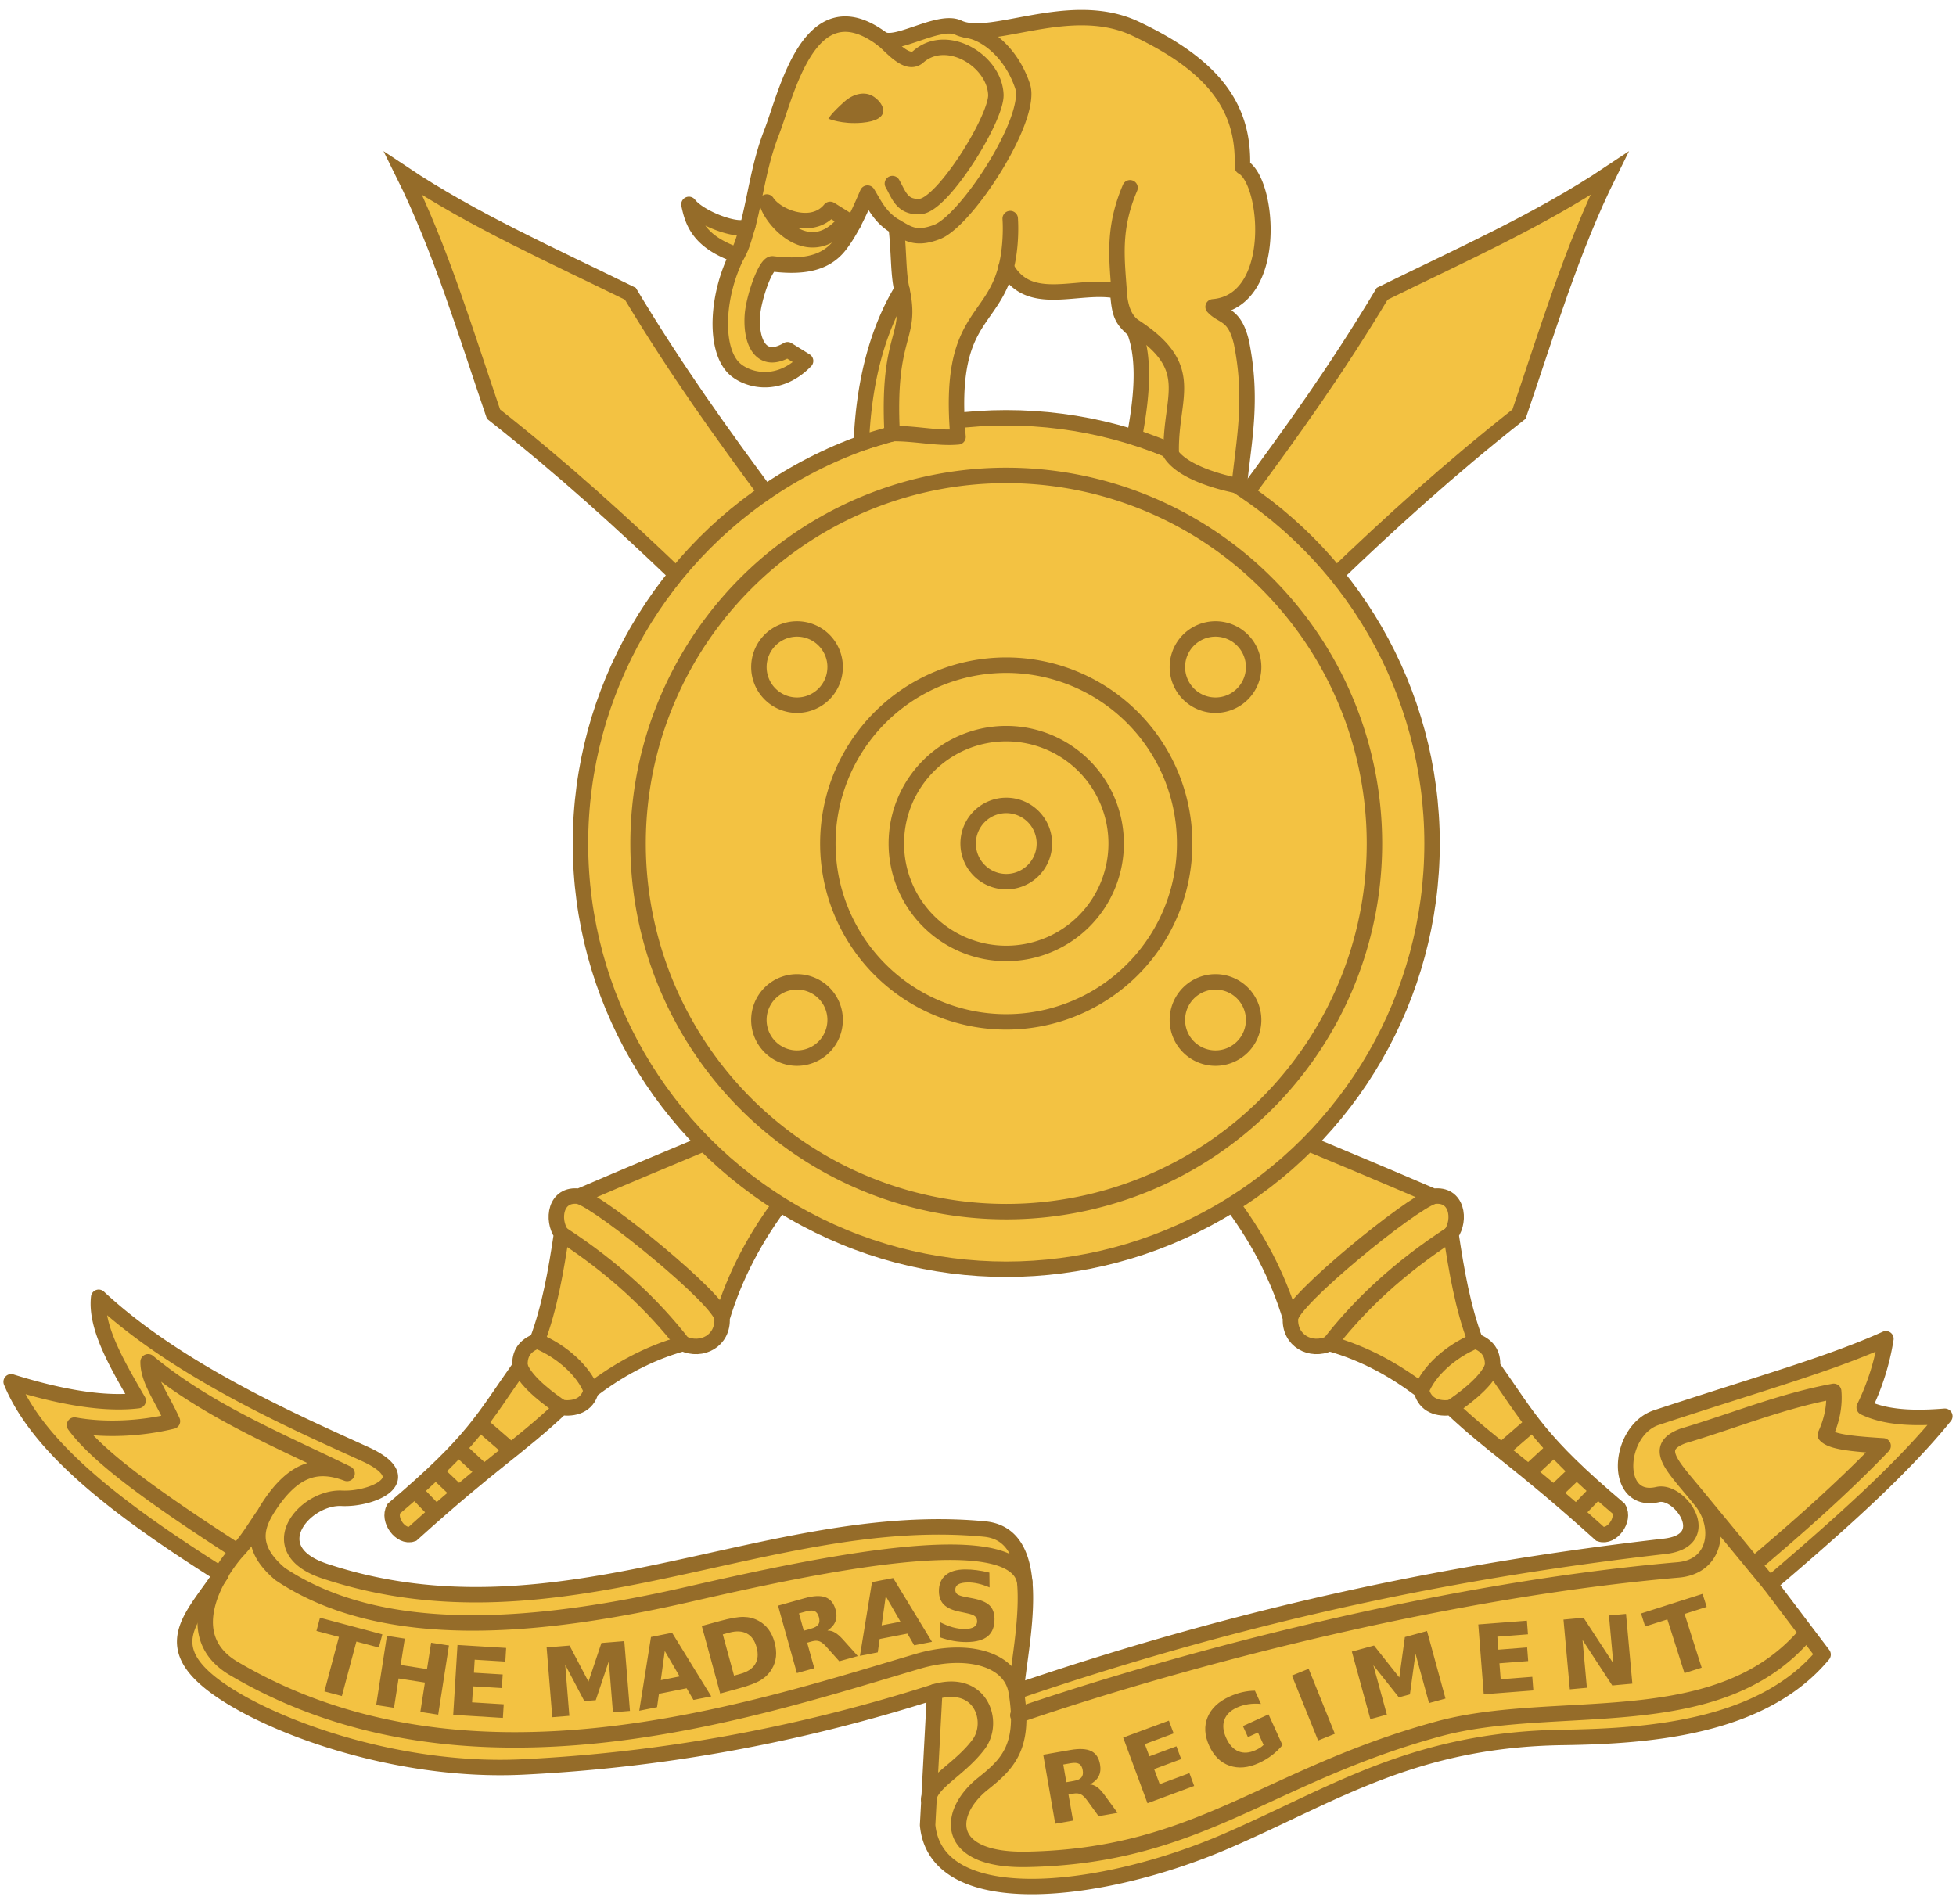 <svg xmlns:xlink="http://www.w3.org/1999/xlink" xmlns="http://www.w3.org/2000/svg" width="380" height="370" viewBox="0 0 100.542 97.896"><g style="display:inline" transform="translate(-46.809 -46.798)"><g id="a"><path style="fill:#f3c242;fill-opacity:1;stroke:#956c29;stroke-width:.794;stroke-linecap:butt;stroke-linejoin:miter;stroke-miterlimit:4;stroke-dasharray:none;stroke-opacity:1" d="m83.118 104.933 3.777 2.983c-1.488 1.942-2.55 3.961-3.205 6.14.066 1.163-1.036 1.752-2.009 1.308-1.839.516-3.354 1.383-4.72 2.411-.19.792-.896.969-1.53.874-2.263 2.127-3.464 2.72-7.664 6.508-.588.207-1.284-.73-.95-1.305 4.121-3.486 4.584-4.618 6.488-7.314-.043-.671.257-1.072.878-1.307.65-1.725.97-3.603 1.256-5.498-.51-.714-.335-2.11.903-1.938 2.599-1.12 4.666-1.98 6.776-2.862z" transform="translate(.234 .508)"></path><path style="fill:#f3c242;fill-opacity:1;stroke:#956c29;stroke-width:.794;stroke-linecap:butt;stroke-linejoin:miter;stroke-miterlimit:4;stroke-dasharray:none;stroke-opacity:1" d="M86.11 71.865c-2.447-3.31-4.752-6.505-7.134-10.473-3.979-1.957-8.077-3.776-11.672-6.176 1.922 3.872 3.204 8.168 4.638 12.364 3.633 2.868 6.586 5.558 9.557 8.407z" transform="translate(.234 .508)"></path><path style="fill:none;stroke:#956c29;stroke-width:.794;stroke-linecap:butt;stroke-linejoin:miter;stroke-miterlimit:4;stroke-dasharray:none;stroke-opacity:1" d="m67.958 122.98.963 1.002m-.144-2.236 1.492 1.417m1.112-1.25-1.274-1.18m1.1-1.291 1.67 1.445m2.553-2.238c-.456-.306-1.823-1.262-2.125-2.111m.878-1.307c1.294.533 2.411 1.567 2.778 2.544m4.72-2.41c-1.56-2.006-3.57-3.9-6.242-5.632m.903-1.938c1.238.408 7.26 5.33 7.348 6.262" transform="translate(.234 .508)"></path></g><use xlink:href="#a" transform="matrix(-1 0 0 1 197.065 0)" width="100%" height="100%"></use><circle style="fill:#f3c242;fill-opacity:1;stroke:#956c29;stroke-width:.794;stroke-linecap:round;stroke-linejoin:round;stroke-miterlimit:4;stroke-dasharray:none;stroke-opacity:1" cx="98.533" cy="90.165" r="21.887"></circle><path style="fill:#f3c242;fill-opacity:1;stroke:#956c29;stroke-width:.794;stroke-linecap:butt;stroke-linejoin:round;stroke-miterlimit:4;stroke-dasharray:none;stroke-opacity:1" d="M92.872 58.466c.15 1.2.097 2.41.298 3.225-1.402 2.319-1.98 5.12-2.087 7.882.53-.166 1.079-.33 1.631-.484 1.197-.007 2.27.262 3.34.17-.53-6.172 1.743-5.786 2.472-8.72 1.187 2.184 3.746.795 5.735 1.22.088 1.193.19 1.442.845 2.016.687 1.726.25 4.156.02 5.483.614.217 1.19.429 1.748.654.426 1.047 2.434 1.647 3.634 1.87.227-2.312.716-4.415.11-7.391-.356-1.484-.959-1.281-1.453-1.819 3.404-.277 2.872-6.485 1.504-7.2.106-3.057-1.475-5.204-5.5-7.104-3.362-1.587-7.446.764-9.116-.057-1.006-.45-3.251 1.074-3.931.572-3.718-2.743-4.87 2.821-5.664 4.856-.636 1.63-.836 3.38-1.217 4.786-.491.348-2.493-.423-3.02-1.118.185.866.473 1.91 2.475 2.604-1.039 2.05-1.175 4.71-.217 5.758.58.636 2.266 1.193 3.738-.315l-.928-.575c-1.375.811-1.905-.422-1.805-1.789.07-.903.684-2.668 1.038-2.626 1.57.19 2.71-.017 3.437-.94.62-.786 1.113-1.933 1.441-2.698.375.616.651 1.264 1.472 1.74zm-40.99 55.028c4.08 3.809 10.188 6.459 13.695 8.06 2.855 1.302.332 2.35-1.204 2.273-1.888-.093-4.23 2.63-.87 3.745 12.033 3.992 22.773-3.24 33.918-2.164 3.26.315 1.786 6.057 1.624 8.356 12.23-4.169 23-6.286 33.33-7.468 2.633-.301.79-2.926-.354-2.662-2.31.534-2.078-3.295-.067-3.957 5.511-1.813 8.896-2.746 11.795-4.051a12.49 12.49 0 0 1-1.116 3.53c1.195.583 2.823.561 4.144.453-2.243 2.776-5.557 5.695-8.998 8.632l2.74 3.62c-3.103 3.734-8.83 4.196-13.362 4.26-7.682.107-11.813 2.947-17.274 5.314-6.452 2.797-14.955 3.747-15.393-.806l.366-6.853c-7.212 2.308-14.239 3.526-21.179 3.865-6.708.327-13.575-2.29-16.122-4.382-2.46-2.021-.778-3.427.616-5.517-5.062-3.202-9.345-6.39-10.789-9.903 2.018.635 4.536 1.213 6.527.968-1.173-2.012-2.193-3.816-2.027-5.313z"></path><path style="fill:none;stroke:#956c29;stroke-width:.794;stroke-linecap:round;stroke-linejoin:round;stroke-miterlimit:4;stroke-dasharray:none;stroke-opacity:1" d="M96.527 48.36c.83.096 2.216 1.005 2.842 2.861.552 1.633-2.849 6.897-4.39 7.5-1.145.446-1.557.037-2.107-.255m-.708-9.654c.42.316 1.264 1.417 1.844.906 1.459-1.284 3.917.189 3.99 1.945.05 1.196-2.712 5.66-3.88 5.749-.953.072-1.112-.615-1.438-1.176m.49 5.455c.562 2.56-.771 2.178-.502 7.409m6.068-11.065c.05.788-.019 1.774-.21 2.503M85.24 58.425c-.159.509-.275 1.044-.545 1.486m5.438-1.6c-1.791 2.03-3.723-.262-3.908-1.128.49.764 2.34 1.503 3.256.38l1.189.742m14.225-1.852c-.92 2.15-.664 3.718-.553 5.424.051.797.319 1.411.775 1.71 3.257 2.133 1.86 3.538 1.894 6.392m-48.01 56.568c.55-.57.934-1.261 1.388-1.901m34.466 9.13c2.399-.703 3.117 1.56 2.255 2.704-.987 1.31-2.478 1.95-2.567 2.842m45.103-8.54c-4.556 5.395-12.834 3.242-18.918 4.906-8.843 2.418-12.267 6.534-21.142 6.702-4.244.08-4.158-2.372-2.24-3.898 1.272-1.012 2.174-1.906 1.698-4.728-.29-1.717-2.588-2.29-5.069-1.552-8.575 2.532-23.126 7.461-35.155.362-2.755-1.626-.984-4.7.181-6.027-4.317-2.788-7.161-4.844-8.363-6.484 1.523.278 3.382.202 5.035-.2-.557-1.237-1.257-2.117-1.25-3.054 3.068 2.541 6.712 4.024 10.227 5.744-1.455-.547-2.711-.327-4.045 1.736-.626.968-1.002 2.08.605 3.432 5.378 3.597 13.48 2.761 21.036 1.034 6.326-1.445 16.735-3.69 17.239-.619m37.47-.891c2.329-1.973 4.605-3.976 6.651-6.114-1.735-.107-2.686-.223-2.974-.56.34-.743.496-1.49.432-2.24-2.704.498-5.157 1.525-7.735 2.287-1.67.615-.469 1.612.93 3.353 1.031 1.282.806 3.366-1.185 3.538-11.6.999-24.808 4.355-33.947 7.474m35.133-11.012 3.518 4.27M89.736 99.237a1.96 1.96 0 0 1-1.959 1.96 1.96 1.96 0 0 1-1.96-1.96 1.96 1.96 0 0 1 1.96-1.96 1.96 1.96 0 0 1 1.96 1.96zm21.512 0a1.96 1.96 0 0 1-1.96 1.96 1.96 1.96 0 0 1-1.96-1.96 1.96 1.96 0 0 1 1.96-1.96 1.96 1.96 0 0 1 1.96 1.96zm0-18.144a1.96 1.96 0 0 1-1.96 1.959 1.96 1.96 0 0 1-1.96-1.96 1.96 1.96 0 0 1 1.96-1.959 1.96 1.96 0 0 1 1.96 1.96zm-21.512 0a1.96 1.96 0 0 1-1.96 1.959 1.96 1.96 0 0 1-1.958-1.96 1.96 1.96 0 0 1 1.959-1.959 1.96 1.96 0 0 1 1.96 1.96zm10.756 9.072a1.96 1.96 0 0 1-1.96 1.96 1.96 1.96 0 0 1-1.959-1.96 1.96 1.96 0 0 1 1.96-1.96 1.96 1.96 0 0 1 1.959 1.96zm3.69 0a5.65 5.65 0 0 1-5.65 5.65 5.65 5.65 0 0 1-5.65-5.65 5.65 5.65 0 0 1 5.65-5.65 5.65 5.65 0 0 1 5.65 5.65zm3.52 0a9.17 9.17 0 0 1-9.17 9.17 9.17 9.17 0 0 1-9.17-9.17 9.17 9.17 0 0 1 9.17-9.17 9.17 9.17 0 0 1 9.17 9.17zm9.756 0a18.925 18.925 0 0 1-18.925 18.925 18.925 18.925 0 0 1-18.926-18.925A18.925 18.925 0 0 1 98.533 71.24a18.925 18.925 0 0 1 18.925 18.925z"></path><path style="fill:#956c29;fill-opacity:1;stroke:none;stroke-width:.265px;stroke-linecap:butt;stroke-linejoin:miter;stroke-opacity:1" d="M90.218 52.02c.447-.397 1.056-.564 1.52-.24.561.392.895 1.195-.617 1.328-1.046.092-1.734-.21-1.734-.21s.15-.275.831-.879zm40.943 77.729 3.162-1.007.213.668-1.137.363.88 2.762-.885.281-.88-2.762-1.14.363zm-3.986.314 1.033-.094 1.528 2.341-.224-2.459.877-.08.326 3.586-1.033.094-1.528-2.34.224 2.458-.877.08zm-4.379.25 2.499-.193.054.7-1.573.122.052.668 1.479-.115.054.7-1.478.115.064.822 1.625-.126.054.7-2.55.197zm-6.5 1.396 1.14-.312 1.3 1.641.286-2.076 1.138-.311.95 3.472-.846.232-.696-2.54-.287 2.092-.567.155-1.313-1.653.695 2.54-.849.232zm-3.081 1.231.861-.347 1.347 3.34-.861.346zm-.484 3.575q-.247.298-.552.53-.305.23-.667.395-.82.373-1.506.133-.687-.24-1.043-1.025-.36-.792-.08-1.468.281-.676 1.129-1.061.327-.149.653-.223.329-.076.65-.076l.308.679q-.345-.031-.652.016-.305.046-.578.17-.505.229-.65.637-.145.405.094.93.236.52.628.683.393.163.878-.057.132-.06.237-.126.106-.07.18-.146l-.29-.636-.516.234-.257-.566 1.317-.6zm-8.189-.387 2.35-.87.244.658-1.48.548.233.629 1.391-.516.244.658-1.39.516.286.773 1.528-.566.244.658-2.4.889zm-2.536 2.229q.287-.05.392-.179.108-.129.065-.373-.042-.243-.186-.325-.142-.083-.43-.033l-.384.067.158.91zm-.275.699.234 1.342-.915.16-.617-3.548 1.397-.243q.7-.122 1.067.056.369.179.457.687.061.352-.07.607-.13.255-.453.422.195.01.369.136.175.124.38.404l.673.92-.975.17-.585-.806q-.177-.243-.33-.317-.15-.074-.373-.035zm-4.066-11.408.009.762q-.298-.13-.581-.194t-.534-.061q-.333.004-.49.097-.159.093-.157.286.002.145.109.226.11.078.392.133l.396.075q.602.114.858.357t.261.696q.007.596-.344.892-.35.293-1.075.301-.342.004-.688-.057-.345-.061-.692-.185l-.009-.784q.347.18.67.27.323.088.622.084.304-.003.465-.106.16-.103.158-.291-.002-.169-.114-.26-.11-.09-.438-.158l-.36-.076q-.542-.11-.796-.36-.25-.25-.256-.68-.006-.537.338-.83.344-.294.995-.301.297-.003.611.039.314.04.65.125zm-4.213 3.136-1.425.277-.1.688-.915.178.62-3.789 1.087-.211 1.997 3.28-.916.178zm-1.325-.423.968-.188-.756-1.312zm-3.625.168q.281-.078.373-.217.093-.139.027-.378-.067-.237-.218-.304-.15-.069-.43.01l-.377.105.249.89zm-.203.723.367 1.312-.895.25-.97-3.467 1.366-.382q.685-.191 1.068-.05.385.14.524.637.096.343-.01.61-.103.268-.408.466.195-.01.38.099.188.105.42.363l.761.849-.952.266-.664-.743q-.2-.225-.36-.283-.156-.059-.374.002zm-4.337-.428.578 2.12.321-.088q.55-.15.763-.5.217-.352.075-.871-.14-.517-.503-.708-.362-.191-.913-.04zm-1.08-.433.944-.257q.791-.216 1.208-.207.42.006.77.2.308.168.51.443.203.274.31.663.106.393.072.735-.035.34-.215.641-.206.346-.565.567-.36.218-1.142.431l-.945.258zm-.779 3.203-1.423.285-.097.688-.915.183.603-3.792 1.085-.217 2.013 3.27-.915.182zm-1.327-.416.967-.193-.763-1.308zm-5.87-1.684 1.179-.095.973 1.854.666-1.987 1.175-.095.291 3.588-.875.071-.212-2.625-.67 2.002-.587.048-.984-1.868.213 2.625-.877.07zm-4.58-.126 2.5.153-.042.7-1.575-.096-.04.67 1.48.09-.043.7-1.48-.09-.051.823 1.627.1-.043.7-2.554-.157zm-3.628-.47.918.143-.211 1.356 1.353.21.211-1.355.917.142-.553 3.558-.917-.143.234-1.508-1.353-.21-.235 1.508-.917-.143zm-3.442-.93 3.206.854-.18.678-1.154-.307-.746 2.8-.897-.238.746-2.801-1.156-.308z"></path></g></svg>